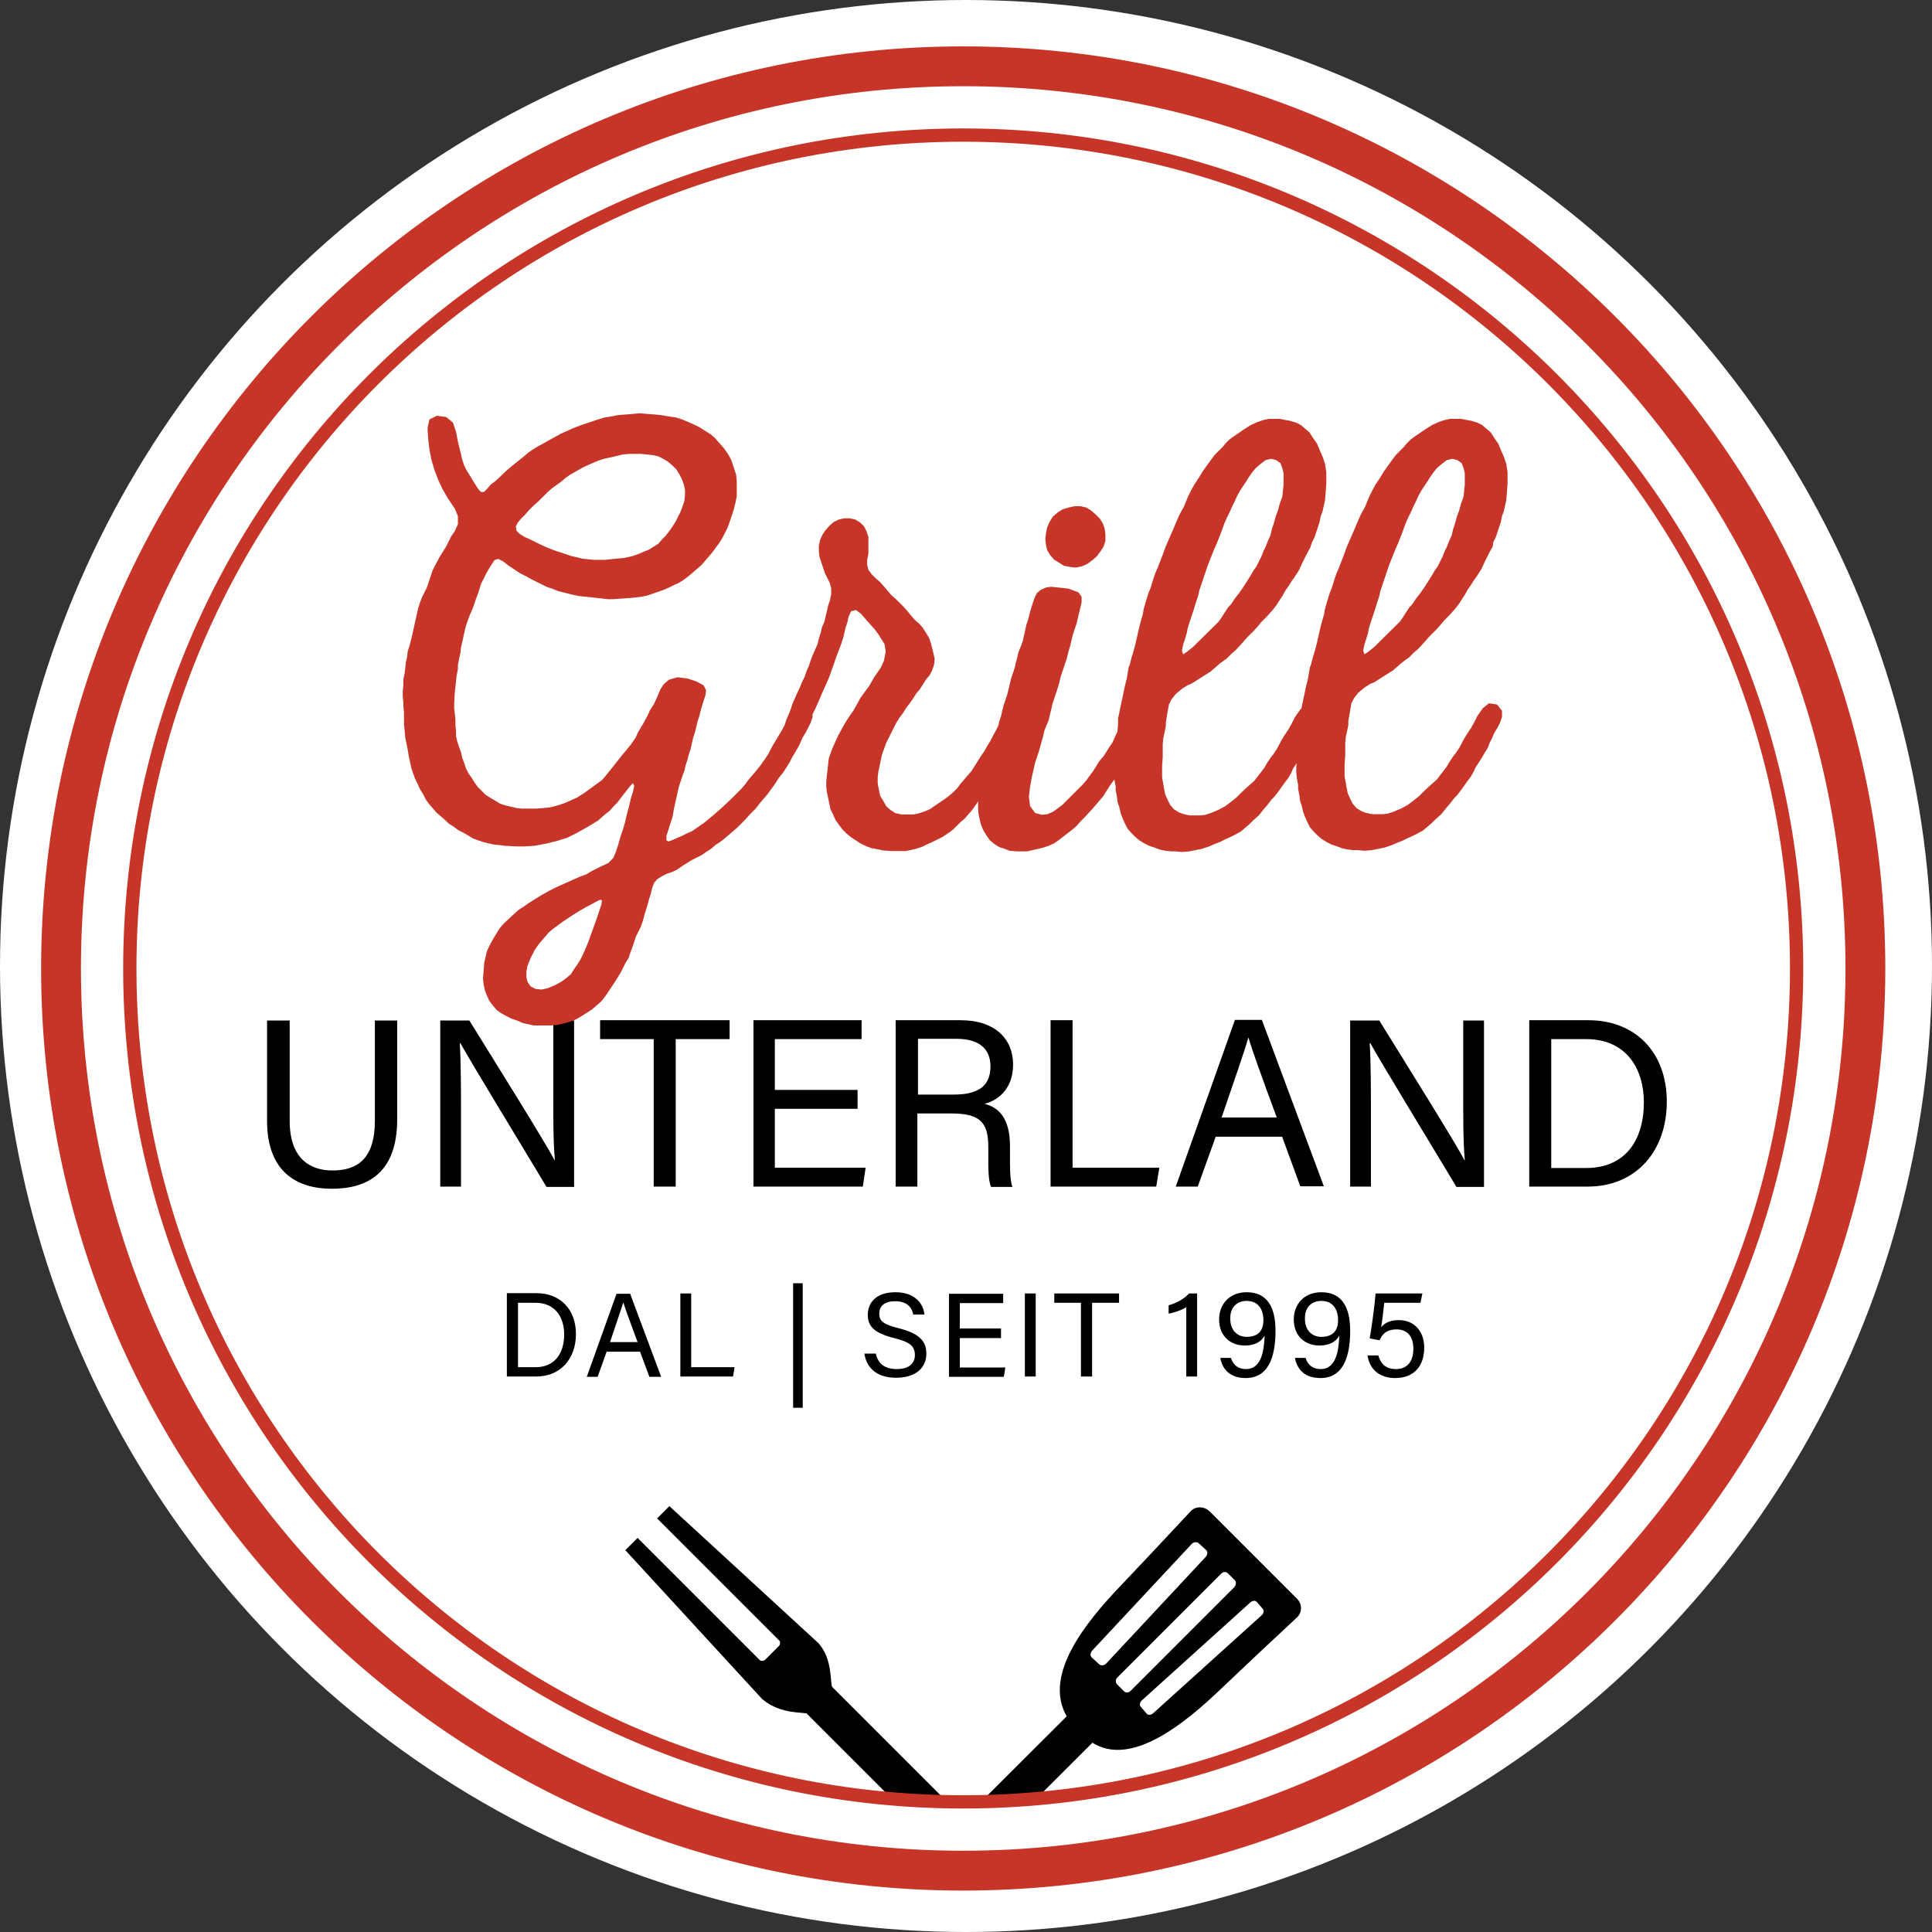 <?xml version="1.0" encoding="UTF-8"?> <!-- Generator: Adobe Illustrator 25.3.0, SVG Export Plug-In . SVG Version: 6.00 Build 0) --> <svg xmlns="http://www.w3.org/2000/svg" xmlns:xlink="http://www.w3.org/1999/xlink" version="1.1" id="Ebene_1" x="0px" y="0px" viewBox="0 0 623.6 623.6" style="enable-background:new 0 0 623.6 623.6;" xml:space="preserve"><rect x="0" y="0" width="623.6" height="623.6" fill="#333333" stroke="none"/> <style type="text/css"> .st0{fill:#FFFFFF;} .st1{clip-path:url(#SVGID_2_);} .st2{clip-path:url(#SVGID_2_);fill:none;stroke:#000000;stroke-width:2.976;stroke-miterlimit:10;} .st3{clip-path:url(#SVGID_2_);fill:#FFFFFF;} .st4{clip-path:url(#SVGID_2_);fill:none;stroke:#000000;stroke-width:11.903;stroke-linecap:round;} .st5{fill:none;stroke:#C63527;stroke-width:4.286;stroke-miterlimit:10;} .st6{fill:none;stroke:#C63527;stroke-width:12.857;stroke-miterlimit:10;} .st7{fill:#C63527;} </style> <circle class="st0" cx="311.8" cy="311.8" r="311.8"></circle> <g> <g> <defs> <path id="SVGID_1_" d="M310.9,581.6c148.6,0,269-120.4,269-269c0-148.6-120.4-269-269-269c-148.6,0-269,120.4-269,269 C41.9,461.2,162.3,581.6,310.9,581.6L310.9,581.6z"></path> </defs> <clipPath id="SVGID_2_"> <use xlink:href="#SVGID_1_" style="overflow:visible;"></use> </clipPath> <path class="st1" d="M407.5,519.3l-1.9-2.2c-0.5-0.5-1.4-0.5-2.1,0.1l-34.8,31.5c-0.7,0.6-0.8,1.6-0.4,2.1l1.9,2.2 c0.5,0.6,1.4,0.5,2.1-0.1l34.8-31.5C407.8,520.8,407.9,519.8,407.5,519.3 M387.1,498.9l2.2,1.9c0.6,0.5,0.5,1.4-0.1,2.1 l-31.5,34.8c-0.6,0.7-1.6,0.8-2.1,0.4l-2.2-1.9c-0.6-0.5-0.5-1.4,0.1-2.1l31.5-34.8C385.6,498.6,386.5,498.4,387.1,498.9 L387.1,498.9z M398.5,510.2l-2.3-2.3c-0.6-0.6-1.6-0.5-2.2,0.2l-33.2,33.2c-0.6,0.6-0.7,1.6-0.2,2.2l2.3,2.3 c0.6,0.6,1.5,0.5,2.2-0.2l33.2-33.2C399,511.7,399,510.7,398.5,510.2L398.5,510.2z M417.7,517.2c-9.6-9.6-18.7-18.7-28.3-28.3 c-1.1-1.1-2.9-1.2-3.9-0.2c-7.8,8.4-15.6,16.7-23.5,25c-9.7,10.3-25.2,28.5-15.2,41.3l4.7,4.8c11.9,10.7,30.7-5.4,41.2-15.4 c8.3-7.9,16.6-15.7,25-23.5C418.7,519.9,418.7,518.2,417.7,517.2L417.7,517.2z"></path> <path class="st2" d="M407.5,519.3l-1.9-2.2c-0.5-0.5-1.4-0.5-2.1,0.1l-34.8,31.5c-0.7,0.6-0.8,1.6-0.4,2.1l1.9,2.2 c0.5,0.6,1.4,0.5,2.1-0.1l34.8-31.5C407.8,520.8,407.9,519.8,407.5,519.3 M387.1,498.9l2.2,1.9c0.6,0.5,0.5,1.4-0.1,2.1 l-31.5,34.8c-0.6,0.7-1.6,0.8-2.1,0.4l-2.2-1.9c-0.6-0.5-0.5-1.4,0.1-2.1l31.5-34.8C385.6,498.6,386.5,498.4,387.1,498.9 L387.1,498.9z M398.5,510.2l-2.3-2.3c-0.6-0.6-1.6-0.5-2.2,0.2l-33.2,33.2c-0.6,0.6-0.7,1.6-0.2,2.2l2.3,2.3 c0.6,0.6,1.5,0.5,2.2-0.2l33.2-33.2C399,511.7,399,510.7,398.5,510.2L398.5,510.2z M417.7,517.2c-9.6-9.6-18.7-18.7-28.3-28.3 c-1.1-1.1-2.9-1.2-3.9-0.2c-7.8,8.4-15.6,16.7-23.5,25c-9.7,10.3-25.2,28.5-15.2,41.3l4.7,4.8c11.9,10.7,30.7-5.4,41.2-15.4 c8.3-7.9,16.6-15.7,25-23.5C418.7,519.9,418.7,518.2,417.7,517.2L417.7,517.2z"></path> <path class="st3" d="M398.6,510.1l-2.3-2.3c-0.6-0.6-1.6-0.5-2.2,0.2l-33.4,33.4c-0.7,0.7-0.7,1.6-0.2,2.2l2.3,2.3 c0.6,0.6,1.6,0.5,2.2-0.2l33.4-33.4C399,511.6,399.1,510.6,398.6,510.1L398.6,510.1z"></path> <path class="st3" d="M407.6,519.3l-1.9-2.2c-0.5-0.6-1.4-0.5-2.1,0.1l-35,31.6c-0.7,0.6-0.9,1.6-0.4,2.1l1.9,2.2 c0.5,0.6,1.4,0.5,2.1-0.1l35-31.6C407.9,520.8,408.1,519.8,407.6,519.3"></path> <line class="st4" x1="349.4" y1="557.3" x2="292.2" y2="614.4"></line> <path class="st1" d="M216.1,488.2l-1.9,1.9l38.4,38.4c1,1,0.9,2.8-0.2,3.9l-4.3,4.3c-1.1,1.1-2.9,1.2-3.9,0.2l-38.4-38.4l-1.9,1.9 l43.2,47c6.8,5.5,14,2.9,16.3,5.2l4.9-5c-2.7-2.7-0.1-10.3-5.2-16.2L216.1,488.2L216.1,488.2z"></path> <path class="st2" d="M216.1,488.2l-1.9,1.9l38.4,38.4c1,1,0.9,2.8-0.2,3.9l-4.3,4.3c-1.1,1.1-2.9,1.2-3.9,0.2l-38.4-38.4l-1.9,1.9 l43.2,47c6.8,5.5,14,2.9,16.3,5.2l4.9-5c-2.7-2.7-0.1-10.3-5.2-16.2L216.1,488.2L216.1,488.2z"></path> <line class="st4" x1="259.7" y1="544" x2="322.1" y2="606.4"></line> <path class="st3" d="M389.3,500.3l-2.4-2.2c-0.6-0.5-1.6-0.4-2.2,0.2l-32.2,34.5c-0.6,0.7-0.7,1.7-0.1,2.2l2.4,2.2 c0.6,0.5,1.6,0.4,2.2-0.2l32.2-34.5C389.8,501.8,389.9,500.8,389.3,500.3L389.3,500.3z"></path> </g> <path class="st5" d="M310.9,581.6c148.6,0,269-120.4,269-269c0-148.6-120.4-269-269-269c-148.6,0-269,120.4-269,269 C41.9,461.2,162.3,581.6,310.9,581.6L310.9,581.6z"></path> <path d="M86.2,329.3v32.5c0,16.5,9.7,21.9,20.9,21.9c11.4,0,21.1-5,21.1-22.4v-31.9H121v32.3c0,12.4-5.7,16.1-13.7,16.1 c-6.9,0-13.8-3.5-13.8-16.1v-32.3H86.2L86.2,329.3z M148.8,383v-21.4c0-9.7,0-18.8-0.4-24.9h0.2c3.3,6,20.8,34.7,27.8,46.4h8.9 v-53.7h-6.7v21c0,8.7-0.1,17.2,0.5,24.1H179c-3-5.8-19.7-32.5-27.5-45.1h-9.4V383H148.8L148.8,383z M210.9,383h7.2v-47.6h17.4v-6.1 h-41.8v6.1h17.3V383L210.9,383z M276.8,351.8h-26.7v-16.4h28v-6.1h-34.9V383h35.3l0.9-6.1h-29.3v-19h26.7V351.8L276.8,351.8z M307.2,359.4c9.6,0,11.8,3.3,11.8,11v1.1c0,5.1-0.1,9.3,0.9,11.6h6.9c-0.9-2.2-0.8-6.9-0.8-10.6V370c0-9.3-3.8-12.6-8.2-13.7 c5.2-1.4,9.2-5.6,9.2-12.7c0-8.3-5.9-14.3-16.9-14.3h-21V383h7v-23.6H307.2L307.2,359.4z M296.2,335.3h12.5c7.3,0,11,3.2,11,8.9 c0,6-3.5,9.1-11.8,9.1h-11.6V335.3L296.2,335.3z M339.1,383h34.1l1-6.1h-28v-47.6h-7.1V383L339.1,383z M413.8,366.8l5.9,16.1h7.6 l-20-53.7h-8.7L379.5,383h7.1l5.8-16.1H413.8L413.8,366.8z M394.3,360.7c4.1-12,7.3-21.1,8.6-25.7h0.1c1.2,4.1,3.9,11.6,9.1,25.7 H394.3L394.3,360.7z M442.5,383v-21.4c0-9.7,0-18.8-0.4-24.9h0.2c3.3,6,20.8,34.7,27.8,46.4h8.9v-53.7h-6.7v21 c0,8.7-0.1,17.2,0.5,24.1h-0.1c-3-5.8-19.7-32.5-27.5-45.1h-9.4V383H442.5L442.5,383z M493.6,383h18.9c15.6,0,25.5-11.5,25.5-27.4 c0-16-10.2-26.3-25.3-26.3h-19.1V383L493.6,383z M500.7,335.4H512c13.1,0,18.6,9.8,18.6,20.4c0,12.1-5.9,21.2-18.6,21.2h-11.3 V335.4L500.7,335.4z"></path> <g> <path class="st6" d="M310.9,603.8c160.8,0,291.2-130.4,291.2-291.2c0-160.8-130.4-291.2-291.2-291.2 c-160.8,0-291.2,130.4-291.2,291.2C19.7,473.4,150.1,603.8,310.9,603.8L310.9,603.8z"></path> </g> <path class="st7" d="M166.9,273.2h2.6l3-0.2l2.2-0.4l2-0.4l3.2-0.8l3.2-1l2.8-1.4l3.6-2l2-1.2l1.6-1l1.8-1.6l2-1.6l1.2-1.4l1.2-1.2 l1.2-1.6l1.4-1.8l1.6-2l0.8-0.8l0.4,0.8l-0.4,2l-0.6,1.8l-0.6,2.6l-0.8,3l-0.6,2.6l-0.6,2l-0.8,2.4l-0.8,2.8l-0.8,2.4l-0.8,1.8 l-1.6,1.6l-2.2,1l-3.2,1.6l-1.6,1l-2.2,0.8l-7.6,3.4l-2.4,1.2l-2.8,1.6l-2.2,1.4l-1.6,1l-1.4,1l-1.6,1l-1.8,1.6l-3.2,3l-1.2,1.4 l-1,1.6l-1.2,2l-1.2,2.2l-0.8,1.8l-0.8,3.6l-0.2,2.6l-0.2,2.4l0.2,2l0.4,1.8l0.6,1.6l0.8,1.8l1.2,1.6l1.2,1.4l1.4,1l1.8,1l1.6,0.8 l1.8,0.6l1.8,0.8l3.6,0.8h5.6l2-0.2l1.8-0.4l1.6-0.4l1.8-0.6l1.6-0.8l3.2-2l1.2-0.8l1.4-1.2l1.6-1.4l1.4-1.8l2.8-4.2l2-3.2l1.6-3.2 l1-1.6l0.6-1.8l0.6-1.6l1.2-3.6l1.6-3.2l0.6-1.8l0.6-2.2l0.8-2.6l0.6-2.2l0.6-1.8l0.4-1.8l0.6-1.6l1-1.2l1.6-1l1.6-0.8l1.8-0.6 l1.6-0.8l1.4-1l3.2-2l3.2-1.6l1.4-1l1.6-1l1.6-1.4l1-0.6l1.6-1.2l4.2-3.6l2.6-2.6l1.6-1.8l1.8-1.8l1.4-1.8l2.4-2.8l1-1.4l1.2-1.6 l1.4-2.2l1.6-2l2-3.2l0.8-1.6l1-1.6l0.8-1.4l0.8-1.6l0.8-1.8l1-1.6l1.6-3.2l0.6-1.8l-0.2-2.2l-1.6-1.8l-2.6-0.4l-2,1.8l-1.6,2.8 l-1,2.4l-1,1.8l-1.4,2.4l-1.6,2.6l-1.2,2.4l-1.2,1.8l-1.4,2l-1.6,2l-2.4,2.8l-1,1.4l-1.4,1.6l-3,3l-3.2,3l-1.8,1.6l-3.6,3l-4,2.8 l-1.8,0.8l-1.6,0.8l-3.2,1.4l-1.2,0.4l-0.6-0.4v-1.4l0.6-1.8l0.6-2l0.8-2.4l0.4-2.4l1.6-7.2l1.2-3.6l0.6-1.6l0.4-1.8l0.6-1.8 l0.4-1.6l0.6-1.8l0.8-3.6l0.6-1.8l0.4-1.6l0.4-1.8l0.6-1.8l0.6-2.4l0.8-2.6l0.6-1.8l0.2-1.6l-0.8-1.6l-2.2-1.2l-3-1l-3.2-0.4 l-2.8,0.8l-1.8,1.6l-1,1.6l-1,2.4l-1,2.2l-1.4,2.2l-0.6,1.4l-1.4,2.6l-1.8,3l-0.8,1.8l-1.4,2l-1.6,2l-1.2,1.4l-2.2,2.8l-3.2,4 l-1.2,1.4l-1.4,1l-4.4,3.2l-2.2,1.4l-2.2,1l-1.8,0.8l-2.4,0.8l-2.4,0.6l-2,0.2L173,261h-4.6l-1.8-0.2l-1.6-0.4l-1.8-0.4l-1.8-0.6 l-1.6-1l-1.4-0.8l-1.6-1l-2.6-2.6l-1-1.4l-1-1.6l-1-1.4l-0.8-1.6l-0.6-1.8l-0.6-1.6l-0.4-1.8l-0.6-1.6l-0.6-1.8l-0.4-1.8v-1.6 l-0.2-1.8v-2l-0.4-3.6V227l0.2-3.6l0.6-5.4l0.4-2v-1.4l0.4-2l0.4-1.8l0.2-1.8l1.2-5.4l0.4-1.6l0.6-1.8l0.6-1.6l0.8-1.8l0.6-1.6 l0.6-1.8l0.6-1.6l0.6-1.8l0.4-1.4l1.8-3.6l0.8-1.4l1-1.6l0.8-1.2l1.2-0.4l1.6,0.8l1.8,1.4l3.6,2.4l2,1l1.8,1l4.8,2.4l1.8,0.6l2,0.8 l4.8,1.2l2,0.4l2,0.2l7.2,0.8h1.8l5.6-0.4l3.6-0.4l1.8-0.4l5.2-1.8l1.8-0.8l1.6-0.8l1.4-0.6l1.6-1l1.6-1.2l4.2-3.6l3.6-4.2l1-1.4 l1.2-1.6l1-1.6l1.6-3.2l0.6-1.6l1.4-4.2l0.6-2.4l0.4-2v-5l-0.2-2l-1.6-4.8l-1-1.8l-1.4-2l-1.6-1.8l-1.2-1.4l-1.4-1.2l-1.6-1 l-2.2-1.4l-3-1.4l-2.4-1l-1.8-0.6l-2.6-0.4l-2.4-0.4l-2-0.2l-5-0.4l-2,0.2l-5,0.4l-2,0.4l-2.4,0.4l-2,0.6l-5.4,1.8l-2.6,1l-2.2,1 l-1.8,0.8l-5.4,3l-2.2,1.2l-1.6,1l-1.4,1l-1.4,1.2l-4,3.2l-1.4,1.2l-3.6,3.4l-1.6,1.2l-1.2,1.4l-1,1h-1l-1-1.2l-1.4-2.2l-1.2-2 l-1-1.6l-0.8-1.6l-0.6-1.8l-0.6-2.6l-0.8-3.2l-0.6-3.2l-1-3l-2.2-1.8l-3-0.4l-2.4,1.2l-0.6,2.8l0.2,3.4l0.4,3.4l0.6,3.2l1,3.4 l1.2,3.2l1.4,3l1.6,2.8l2.4,3.6l1,2.4v2.6l-1,2.2l-1.2,1.8l-1.6,3.2l-2,3.2l-1.2,2.2l-1.2,2.4l-1.8,5.4l-1.6,3.2l-0.6,1.6l-0.6,1.8 l-1.6,7.2l-0.6,2.6l-0.6,2.4l-0.6,1.8l-0.2,1.8l-0.4,1.8l-0.4,3.6l-0.4,1.8v2l-0.2,1.8v1.8l0.2,2v1.2l0.2,2v3.8l0.2,1.8l0.2,2.4 l0.8,4l0.4,2.4l0.8,3.6l0.6,1.8l0.6,1.6l0.8,1.6l0.8,1.8l1,1.6l0.8,1.6l1,1.4l2.4,2.8l1.6,1.4l1.4,1.2l1,1l1.6,1l1.6,1.2l1.6,0.8 l1.4,0.8l1.6,1l1.6,0.6l1.8,0.6l1.6,0.4l1.8,0.4l2.2,0.2l1.2,0.2L166.9,273.2L166.9,273.2z M203.3,146.5h3.4l2.2,0.2l1.8,0.2 l1.8,0.4l1.6,0.8l1.6,1l1.4,1.2l1.2,1.2l1,1.6l0.8,1.6l0.6,1.6l0.4,1.8v1.8l-0.2,1.8l-0.6,1.8l-0.6,1.6l-1.6,3.2l-1,1.6l-1,1.4 l-1.2,1.6l-1.2,1.2l-1.2,1.4l-3.2,2l-1.6,0.6l-1.8,0.8l-1.8,0.6l-2.6,0.6l-2.4,0.2l-3.8,0.4h-3.6l-2-0.2l-1.8-0.2l-1.6-0.4 l-1.8-0.4l-5.4-1.8l-2.6-1l-2.2-1l-3.2-1.6l-1.8-0.8l-1.6-1l-1-1l-0.2-1.4l0.6-1.2l1.2-1.4l1.2-1.2l1.2-1.4l1.4-1.4l1.8-1.6l3-3 l1.4-1.2l2.8-2l1.4-1.2l1.4-1l4.2-2.4l2.6-1.2l2.4-1l1.8-0.6l3.6-0.8l2.4-0.6L203.3,146.5L203.3,146.5z M188.9,306.4l-0.8,1.8 l-0.8,1.6l-1,1.6l-1,1.4l-1,1.6l-1.4,1.2l-1.6,1.2l-2.2,1.2l-2.4,1l-2,0.4l-1.8-0.2l-1.6-0.8l-1-1.4l-0.4-1.6v-1.8l0.4-2l1-2.4 l1.2-2.4l1.2-1.8l1-1.2l2.4-2.8l1.4-1.2l1.4-1l1.6-1.2l3-2l2.2-1.4l2.4-1.4l1.2-0.6l2.2-1.2l1.2-0.6l0.6,0.2l-0.2,1.4l-1.6,4.8 l-1.6,4.4l-1,2.8L188.9,306.4L188.9,306.4z M267.9,188.3l0.4,1.6v1.8l-0.4,2l-0.6,1.8l-0.4,1.8l-0.4,1.6l-0.4,1.8l-0.8,1.8 l-0.4,1.8l-0.6,1.8l-0.4,1.8l-1.6,3.6l-0.6,1.6l-0.6,1.8l-0.8,1.8l-0.6,1.8l-0.8,1.6l-0.8,2l-0.6,1.2l-1.6,3.6l-0.6,1.8l-0.6,1.6 l-0.8,1.8l-0.6,1.8l-0.2,1.6l1.2,1.4l1.6,1h1.8l1.2-1l1-1.6l1.2-2.2l1-2.2l1-2l1-2.2l1-2.4l0.8-1.8l1-2.2l1-2.4l0.6-1.8l0.6-1.6 l0.6-1.8l1.8-4.8l0.6-1.8l0.4-1.6l0.4-1.8l0.6-1.8l0.4-1.8l0.8-1.8l1.6-0.4l1.6,1.2l1.2,1.4l3.2,3.6l1.2,1.6l2,3.2l0.4,2.4l-0.6,3 l-1,2.2l-2.2,3.2l-1.6,2.8l-1.2,1.6l-1.6,2.2l-1.2,2.2l-1,1.8l-1.4,2l-1.4,2.2l-1,1.8l-1.2,2.2l-1,2.2l-0.8,1.8l-0.6,1.6l-0.6,1.8 l-0.8,7.2v1.8l0.2,1.8l0.4,1.8l0.4,2l0.4,1.8l0.8,1.6l0.8,1.8l1,1.4l1.2,1.6l1.2,1.2l1.4,1.2l3,2l2,1l1.6,0.6l4,0.8l2.6,0.2h4.6 l2-0.4l1.6-0.4l1.8-0.6l1.6-0.8l1.8-0.8l3.2-1.6l1.8-1.2l1.6-1.2l2.4-2.4l1.4-1.2l2.4-2.8l1.4-2l1.6-2.2l2.4-3.2l2-3.2l1-1.8l0.8-1 l1-1.8l2-3.2l1.6-3.2l1-1.6l0.8-1.6l1.6-3.4l0.6-1.8v-2.2l-1.8-2l-2.6-0.6l-1.8,1l-0.8,1.6l-0.6,1.6l-0.8,1.6l-1.2,2.2l-0.6,1.2 l-1,1.8l-0.8,1.6l-1,1.6l-1,1.8l-1,1.4l-3,4.8l-3.6,4.2l-1.2,1.6l-1.2,1.2l-1.4,1.2l-1.6,1.2l-3,2l-1.4,1l-1.8,0.8l-1.8,0.6 l-1.8,0.4h-3.8l-2-0.4l-1.6-1l-1.4-1.2l-1-1.8l-1-1.6l-0.8-4v-2l0.2-1.8l0.4-1.8l0.4-2l0.4-1.8l0.6-1.6l0.6-1.8l3.4-6.8l1-1.6 l1.2-1.6l1-1.6l1.2-1.6l1-1.4l1-1.6l1.2-1.4l2-3.2l1.2-1.4l0.8-1.6l0.6-1.8l0.2-1.8l-0.6-2.6l-0.6-2.4l-0.6-1.8l-2-3.2l-1.2-1.4 l-1.4-1.2l-1.4-1.6l-0.8-1l-1.4-1.6l-2.6-2.6l-1.4-1.2l-2.2-2.6l-1.4-1.6l-1.4-1.2l-1.4-1.4l-1-1.4l-0.4-1.6v-1.6l0.4-2v-5.4 l-0.6-1.8l-0.8-1.6l-1.2-1.2l-1.6-1l-1.8-0.4h-1.8l-1.8,0.4l-1.6,0.8l-1.4,1.2l-1.2,1.4l-1,1.4l-0.8,1.8l-0.4,1.8v1.8l0.2,1.8 l1.8,5.4L267.9,188.3L267.9,188.3z M338,170.2l-0.4,2l-0.2,1.8l0.2,1.8l0.4,1.8l1,1.6l1.2,1.4l3.2,2l2,0.4l1.8,0.2l2-0.4l1.8-0.8 l1.6-1.2l1.4-1.2l1.2-1.6l1-1.6l0.6-1.8v-2l-0.2-1.8l-0.6-1.8l-1-1.6l-1.4-1.4l-1.4-1.2l-1.6-1l-1.8-0.4h-2l-1.8,0.4l-2,0.6l-1.6,1 l-1.6,1.4l-1,1.6L338,170.2L338,170.2z M369.3,227.4l-2.6-0.4l-1.8,1l-1,1.6l-2.4,4.8l-1.6,3.4l-0.8,1.8l-1.2,1.8l-1,1.6l-0.8,1.2 l-1.2,1.4l-2,3.2l-1.2,1.6l-1,1.4l-1.2,1.4l-6.6,6.6l-1.6,1.2l-1.4,1l-1.8,0.8l-1.8,0.2l-2.2-0.6l-1.6-2.2l-0.4-3l0.4-3.4l0.6-3.2 l0.6-2.6l0.4-1.8l1.2-3.6l1.4-5l0.4-1.8l1.4-3.4l0.4-1.8l0.4-1.6l0.4-1.8l1.4-4.2l0.8-2.6l0.4-1.8l2-6l0.6-2.4l0.6-2l0.4-1.8 l0.4-1.6l1.2-3.6l0.6-2.6l0.6-2.4l0.4-1.8v-1.8l-1-1.4l-3.2-1.2l-3.6-0.4l-2-0.2l-1.6,0.2l-1.8,0.8l-1.2,1l-0.8,1.6l-0.6,1.8 l-0.8,2.6l-0.6,2.4l-0.6,1.8l-1.2,5.4l-0.6,1.6l-0.8,2l-0.4,1.8l-0.4,1.4l-0.4,1.8l-1.2,3.6l-0.6,2.6l-0.6,2.4l-1.2,3.6l-0.4,1.6 l-0.4,1.8l-0.6,1.8l-0.4,1.8l-0.2,1.6l-1.8,5.4l-0.6,1.6l-0.6,1.8l-0.4,1.8l-0.6,1.6l-0.8,3.6l-0.6,1.8l-0.4,1.8l-0.4,3.6v1.8 l0.2,1.8l0.4,1.8l0.4,1.6l0.8,1.8l1,1.6l1,1.4l1.4,1.2l1.6,1l1.8,0.6l1.6,0.6l2.2,0.2h3.4l3.6-0.8l1.6-0.4l1.8-0.6l1.8-0.8l1.4-1 l4.4-3.4l1.4-1.2l1.2-1.4l1.4-1.4l2.4-2.6l3.6-4.2l2-3.2l1-1.4l1.2-1.6l1-1.4l1-1.6l1-1.8l0.6-1.2l1.2-1.8l0.8-1.6l1-1.8l1.8-3 l1.6-3.2l0.6-1.8v-2.2L369.3,227.4L369.3,227.4z M423.5,175l0.8-1.6l1.6-4.8l0.4-2l0.6-1.6l0.8-3.6l0.4-5.4v-3.6l-0.4-2.6l-0.8-2.4 l-0.8-1.8l-1-2.4l-1.4-2l-1-1.6l-2.8-2.4l-1.6-0.8l-2-0.6l-1.2-0.2l-2-0.4h-3.6l-1.8,0.4l-1.8,0.6l-2.2,1l-2.2,1.4l-3.2,2.2l-1.4,1 l-1.4,1.4l-0.8,1l-2.6,2.6l-1.2,1.6l-2.6,3.6l-1.6,2.6l-1.2,1.8l-1,1.8l-1,2l-1.4,3.4l-1,1.8l-0.6,1.2l-0.8,1.8l-1,2.4l-1.4,3.2 l-1.2,2.8l-0.4,1.2l-2,5.2l-0.8,1.8l-0.8,2.4l-0.8,2.6l-0.6,1.4l-0.8,2.6l-0.8,2.8l-0.2,1.4l-0.8,2.8l-0.6,2.4l-0.4,1.8l-0.6,2.6 l-0.8,3l-0.4,1.2l-0.6,2.4l-0.4,1l-0.6,3.6l-0.6,2.4l-1.4,6.6l-0.4,2l-0.4,1.8v1.8l-0.2,2.4l-0.6,4.4l-0.2,2.6v1.2l-0.2,2l-0.2,1.8 v1.8l0.2,1.8l0.4,2.2v1.2l0.4,2l0.2,1.8l0.6,1.8l0.4,1.8l0.6,1.6l0.8,1.8l0.8,1.6l1.2,1.4l1.2,1.2l1.4,1.2l1.6,1l1.6,0.8l1.8,0.6 l1.6,0.6l1.8,0.4l2,0.2h1.2l2.2,0.2l2.4-0.2l4-0.8l2.4-0.8l1.8-0.8l1.6-0.6l1.6-0.8l1.8-0.8l1.6-0.8l1.8-1l1.4-1.2l1.2-1l1.4-1.4 l1.8-1.6l1.6-2l1.2-1.4l1.4-1.8l0.8-0.8l1.4-1.8l2-2.8l1.2-1.6l1-1.8l0.4-1l1.2-1.8l1-1.6l0.8-1.4l1-1.6l0.6-1.6l0.8-1.6l0.8-1.8 l1-1.6l0.8-1.6l0.6-1.8v-2l-1.6-2l-2.6-0.4l-2,1.6l-1.8,2.6l-1,2l-1,1.8l-1.2,1.8l-1,1.6l-1.6,3l-1.2,1.8l-0.8,1l-1.2,1.8l-0.8,1.4 l-1.2,1.6l-0.8,1l-1.2,1.6l-1.6,1.4l-2.4,2.2l-1.8,1.8l-2,1.6l-1.6,1.2l-2.2,1.2l-2.4,1l-1.8,0.6l-1.6,0.2h-3.4l-2-0.4l-1.6-0.6 l-1.6-1l-1.2-1.4l-0.8-1.6l-0.8-1.8l-0.4-2l-0.2-1.2l-0.4-2.2v-4l0.2-2.6v-4.2l0.2-2l0.4-1.8l0.4-2v-1.2l0.6-3.6l0.4-2.2l0.8-1.6 l1.4-1.8l2.2-1.8l1.6-1l1.4-0.6l4.4-2.8l1.6-1l3-2.6l2.2-1.6l1.6-1.6l1.4-1.2l2.2-2.4l1.2-1.4l2.6-2.6l1.4-1.6l0.8-1l1.8-1.8l1.8-2 l1.4-1.8l1-1.6l0.8-1.2l1-1.8l1-1.4l1-1.6l1-1.4l1.4-2.2l1-2.2l1.6-3.2l1-1.8L423.5,175L423.5,175z M391.9,177.3l0.8-1.8l1.2-3 l0.8-2.2l0.6-1.6l0.8-1.8l0.8-1.6l0.8-1.8l0.8-1.6l0.8-1.8l1-1.8l2-3l1-1.6l1-1.4l1-1.2l1.4-1.2l1.8-1.4l1.8-0.4l1.6,0.4l1.4,1 l0.6,1.6l0.4,1.6v3.8l-0.2,1.8l-0.2,2l-0.8,2.2l-0.6,2.2l-0.8,2.2l-0.6,2.2l-0.6,1.8l-0.4,1.8l-0.8,1.8l-0.8,2l-0.6,1.2l-0.8,2 l-1.6,3.2l-1,1.4l-0.8,1.4l-1,1.6l-1.4,2.2l-1.4,2l-1.4,1.8l-1.2,1.8l-0.8,0.8l-1.2,1.8l-1,1.6l-1,1.4l-8.2,8.1l-2,1.6l-1.2,0.8 l-0.4-1.2l0.4-2l0.6-1.8l0.6-2l0.2-1.2l0.6-2l1.4-4.2l0.8-2.6l0.6-1.8l0.4-1.8l2.8-8.3L391.9,177.3L391.9,177.3z M482,175l0.8-1.6 l1.6-4.8l0.4-2l0.6-1.6l0.8-3.6l0.4-5.4v-3.6l-0.4-2.6l-0.8-2.4l-0.8-1.8l-1-2.4l-1.4-2l-1-1.6l-2.8-2.4l-1.6-0.8l-2-0.6l-1.2-0.2 l-2-0.4h-3.6l-1.8,0.4l-1.8,0.6l-2.2,1l-2.2,1.4l-3.2,2.2l-1.4,1l-1.4,1.4l-0.8,1l-2.6,2.6l-1.2,1.6l-2.6,3.6l-1.6,2.6l-1.2,1.8 l-1,1.8l-1,2l-1.4,3.4l-1,1.8l-0.6,1.2l-0.8,1.8l-1,2.4l-1.4,3.2l-1.2,2.8l-0.4,1.2l-2,5.2l-0.8,1.8l-0.8,2.4l-0.8,2.6l-0.6,1.4 l-0.8,2.6l-0.8,2.8l-0.2,1.4l-0.8,2.8l-0.6,2.4l-0.4,1.8l-0.6,2.6l-0.8,3l-0.4,1.2l-0.6,2.4l-0.4,1l-0.6,3.6l-0.6,2.4l-1.4,6.6 l-0.4,2l-0.4,1.8v1.8l-0.2,2.4L419,240l-0.2,2.6v1.2l-0.2,2l-0.2,1.8v1.8l0.2,1.8l0.4,2.2v1.2l0.4,2l0.2,1.8l0.6,1.8l0.4,1.8 l0.6,1.6l0.8,1.8l0.8,1.6l1.2,1.4l1.2,1.2l1.4,1.2l1.6,1l1.6,0.8l1.8,0.6l1.6,0.6l1.8,0.4l2,0.2h1.2l2.2,0.2l2.4-0.2l4-0.8l2.4-0.8 l1.8-0.8l1.6-0.6l1.6-0.8l1.8-0.8l1.6-0.8l1.8-1l1.4-1.2l1.2-1l1.4-1.4l1.8-1.6l1.6-2l1.2-1.4l1.4-1.8l0.8-0.8l1.4-1.8l2-2.8 l1.2-1.6l1-1.8l0.4-1l1.2-1.8l1-1.6l0.8-1.4l1-1.6l0.6-1.6l0.8-1.6l0.8-1.8l1-1.6l0.8-1.6l0.6-1.8v-2l-1.6-2l-2.6-0.4l-2,1.6 l-1.8,2.6l-1,2l-1,1.8l-1.2,1.8l-1,1.6l-1.6,3l-1.2,1.8l-0.8,1l-1.2,1.8l-0.8,1.4l-1.2,1.6l-0.8,1l-1.2,1.6l-1.6,1.4l-2.4,2.2 l-1.8,1.8l-2,1.6l-1.6,1.2l-2.2,1.2l-2.4,1l-1.8,0.6l-1.6,0.2h-3.4l-2-0.4l-1.6-0.6l-1.6-1l-1.2-1.4l-0.8-1.6l-0.8-1.8l-0.4-2 l-0.2-1.2l-0.4-2.2v-4l0.2-2.6v-4.2l0.2-2l0.4-1.8l0.4-2v-1.2l0.6-3.6l0.4-2.2l0.8-1.6l1.4-1.8l2.2-1.8l1.6-1l1.4-0.6l4.4-2.8 l1.6-1l3-2.6l2.2-1.6l1.6-1.6l1.4-1.2l2.2-2.4l1.2-1.4l2.6-2.6l1.4-1.6l0.8-1l1.8-1.8l1.8-2l1.4-1.8l1-1.6l0.8-1.2l1-1.8l1-1.4 l1-1.6l1-1.4l1.4-2.2l1-2.2l1.6-3.2l1-1.8L482,175L482,175z M450.4,177.3l0.8-1.8l1.2-3l0.8-2.2l0.6-1.6l0.8-1.8l0.8-1.6l0.8-1.8 l0.8-1.6l0.8-1.8l1-1.8l2-3l1-1.6l1-1.4l1-1.2l1.4-1.2l1.8-1.4l1.8-0.4l1.6,0.4l1.4,1l0.6,1.6l0.4,1.6v3.8l-0.2,1.8l-0.2,2 l-0.8,2.2l-0.6,2.2l-0.8,2.2l-0.6,2.2l-0.6,1.8l-0.4,1.8l-0.8,1.8l-0.8,2l-0.6,1.2l-0.8,2l-1.6,3.2l-1,1.4l-0.8,1.4l-1,1.6 l-1.4,2.2l-1.4,2l-1.4,1.8l-1.2,1.8l-0.8,0.8l-1.2,1.8l-1,1.6l-1,1.4l-8.2,8.1l-2,1.6l-1.2,0.8l-0.4-1.2l0.4-2l0.6-1.8l0.6-2 l0.2-1.2l0.6-2l1.4-4.2l0.8-2.6l0.6-1.8l0.4-1.8l2.8-8.3L450.4,177.3L450.4,177.3z"></path> <path d="M163.7,444.3h9.4c7.8,0,12.8-5.7,12.8-13.7c0-8-5.1-13.2-12.7-13.2h-9.6V444.3L163.7,444.3z M167.2,420.5h5.6 c6.6,0,9.3,4.9,9.3,10.2c0,6.1-3,10.6-9.3,10.6h-5.6V420.5L167.2,420.5z M206.6,436.3l3,8.1h3.8l-10-26.8h-4.4l-9.6,26.8h3.5 l2.9-8.1H206.6L206.6,436.3z M196.9,433.2c2-6,3.6-10.6,4.3-12.8h0c0.6,2,2,5.8,4.6,12.8H196.9L196.9,433.2z M219.6,444.3h17l0.5-3 h-14v-23.8h-3.5V444.3L219.6,444.3z M256,414.2v40.2h3.1v-40.2H256L256,414.2z M279,436.9c0.6,4.1,3.5,7.8,10.2,7.8 c6.6,0,9.8-3.4,9.8-7.7c0-3.5-1.4-6.4-9-8.3c-4.7-1.2-6.2-2.2-6.2-4.7c0-2.5,1.8-4,5.1-4c3.9,0,5.4,2,5.9,4.3h3.6 c-0.4-3.5-3-7.2-9.4-7.2c-6,0-8.9,3.2-8.9,7.3c0,3.8,2.2,5.9,8.5,7.5c5.4,1.3,6.7,2.8,6.7,5.5c0,2.5-1.7,4.5-5.8,4.5 c-3.9,0-6.1-1.7-6.8-5H279L279,436.9z M323.1,428.8h-13.3v-8.2h14v-3h-17.5v26.8H324l0.5-3h-14.7v-9.5h13.3V428.8L323.1,428.8z M330.8,417.5v26.8h3.5v-26.8H330.8L330.8,417.5z M348.9,444.3h3.6v-23.8h8.7v-3h-20.9v3h8.6V444.3L348.9,444.3z M386.4,444.3 v-26.8h-2.6c-1.5,1.7-4.2,3.2-6.6,3.8v2.7c1.5-0.2,4.5-1.2,5.7-2.1v22.4H386.4L386.4,444.3z M393.9,438.4c0.7,3.6,3.1,6.4,8.2,6.4 c8.4,0,9.6-9,9.6-15.3c0-7.9-2.9-12.4-9.3-12.4c-5.6,0-8.9,3.9-8.9,8.8c0,5.4,3.7,8.4,8.3,8.4c2.9,0,5.2-1,6.4-3.2 c-0.2,4.3-0.8,10.8-6,10.8c-2.5,0-4.1-1.2-4.9-3.6H393.9L393.9,438.4z M402.4,419.9c4.2,0,5.4,3.4,5.4,6.2c0,3.6-1.9,5.4-5.4,5.4 c-3.1,0-5.3-2.2-5.3-5.8C397,422,399.2,419.9,402.4,419.9L402.4,419.9z M418,438.4c0.7,3.6,3.1,6.4,8.2,6.4c8.4,0,9.6-9,9.6-15.3 c0-7.9-2.9-12.4-9.3-12.4c-5.6,0-8.9,3.9-8.9,8.8c0,5.4,3.7,8.4,8.3,8.4c2.9,0,5.2-1,6.4-3.2c-0.2,4.3-0.8,10.8-6,10.8 c-2.5,0-4.1-1.2-4.9-3.6H418L418,438.4z M426.5,419.9c4.2,0,5.4,3.4,5.4,6.2c0,3.6-1.9,5.4-5.4,5.4c-3.1,0-5.3-2.2-5.3-5.8 C421.1,422,423.3,419.9,426.5,419.9L426.5,419.9z M459.1,417.5H444c-0.4,4.9-1.4,11.8-1.9,14.5l3.2,0.6c0.8-1.7,1.9-3.5,5.5-3.5 c4,0,5.4,3,5.4,6.2c0,3.9-1.7,6.6-5.7,6.6c-3.5,0-5-2.1-5.6-4.4h-3.5c0.7,4.7,4.1,7.3,8.9,7.3c6.4,0,9.4-4.2,9.4-9.8 c0-5.4-3.3-8.9-8.2-8.9c-3.1,0-4.7,1.1-5.7,2.3c0.3-1.6,0.7-5.2,1-7.9h11.7L459.1,417.5L459.1,417.5z"></path> </g> </svg> 